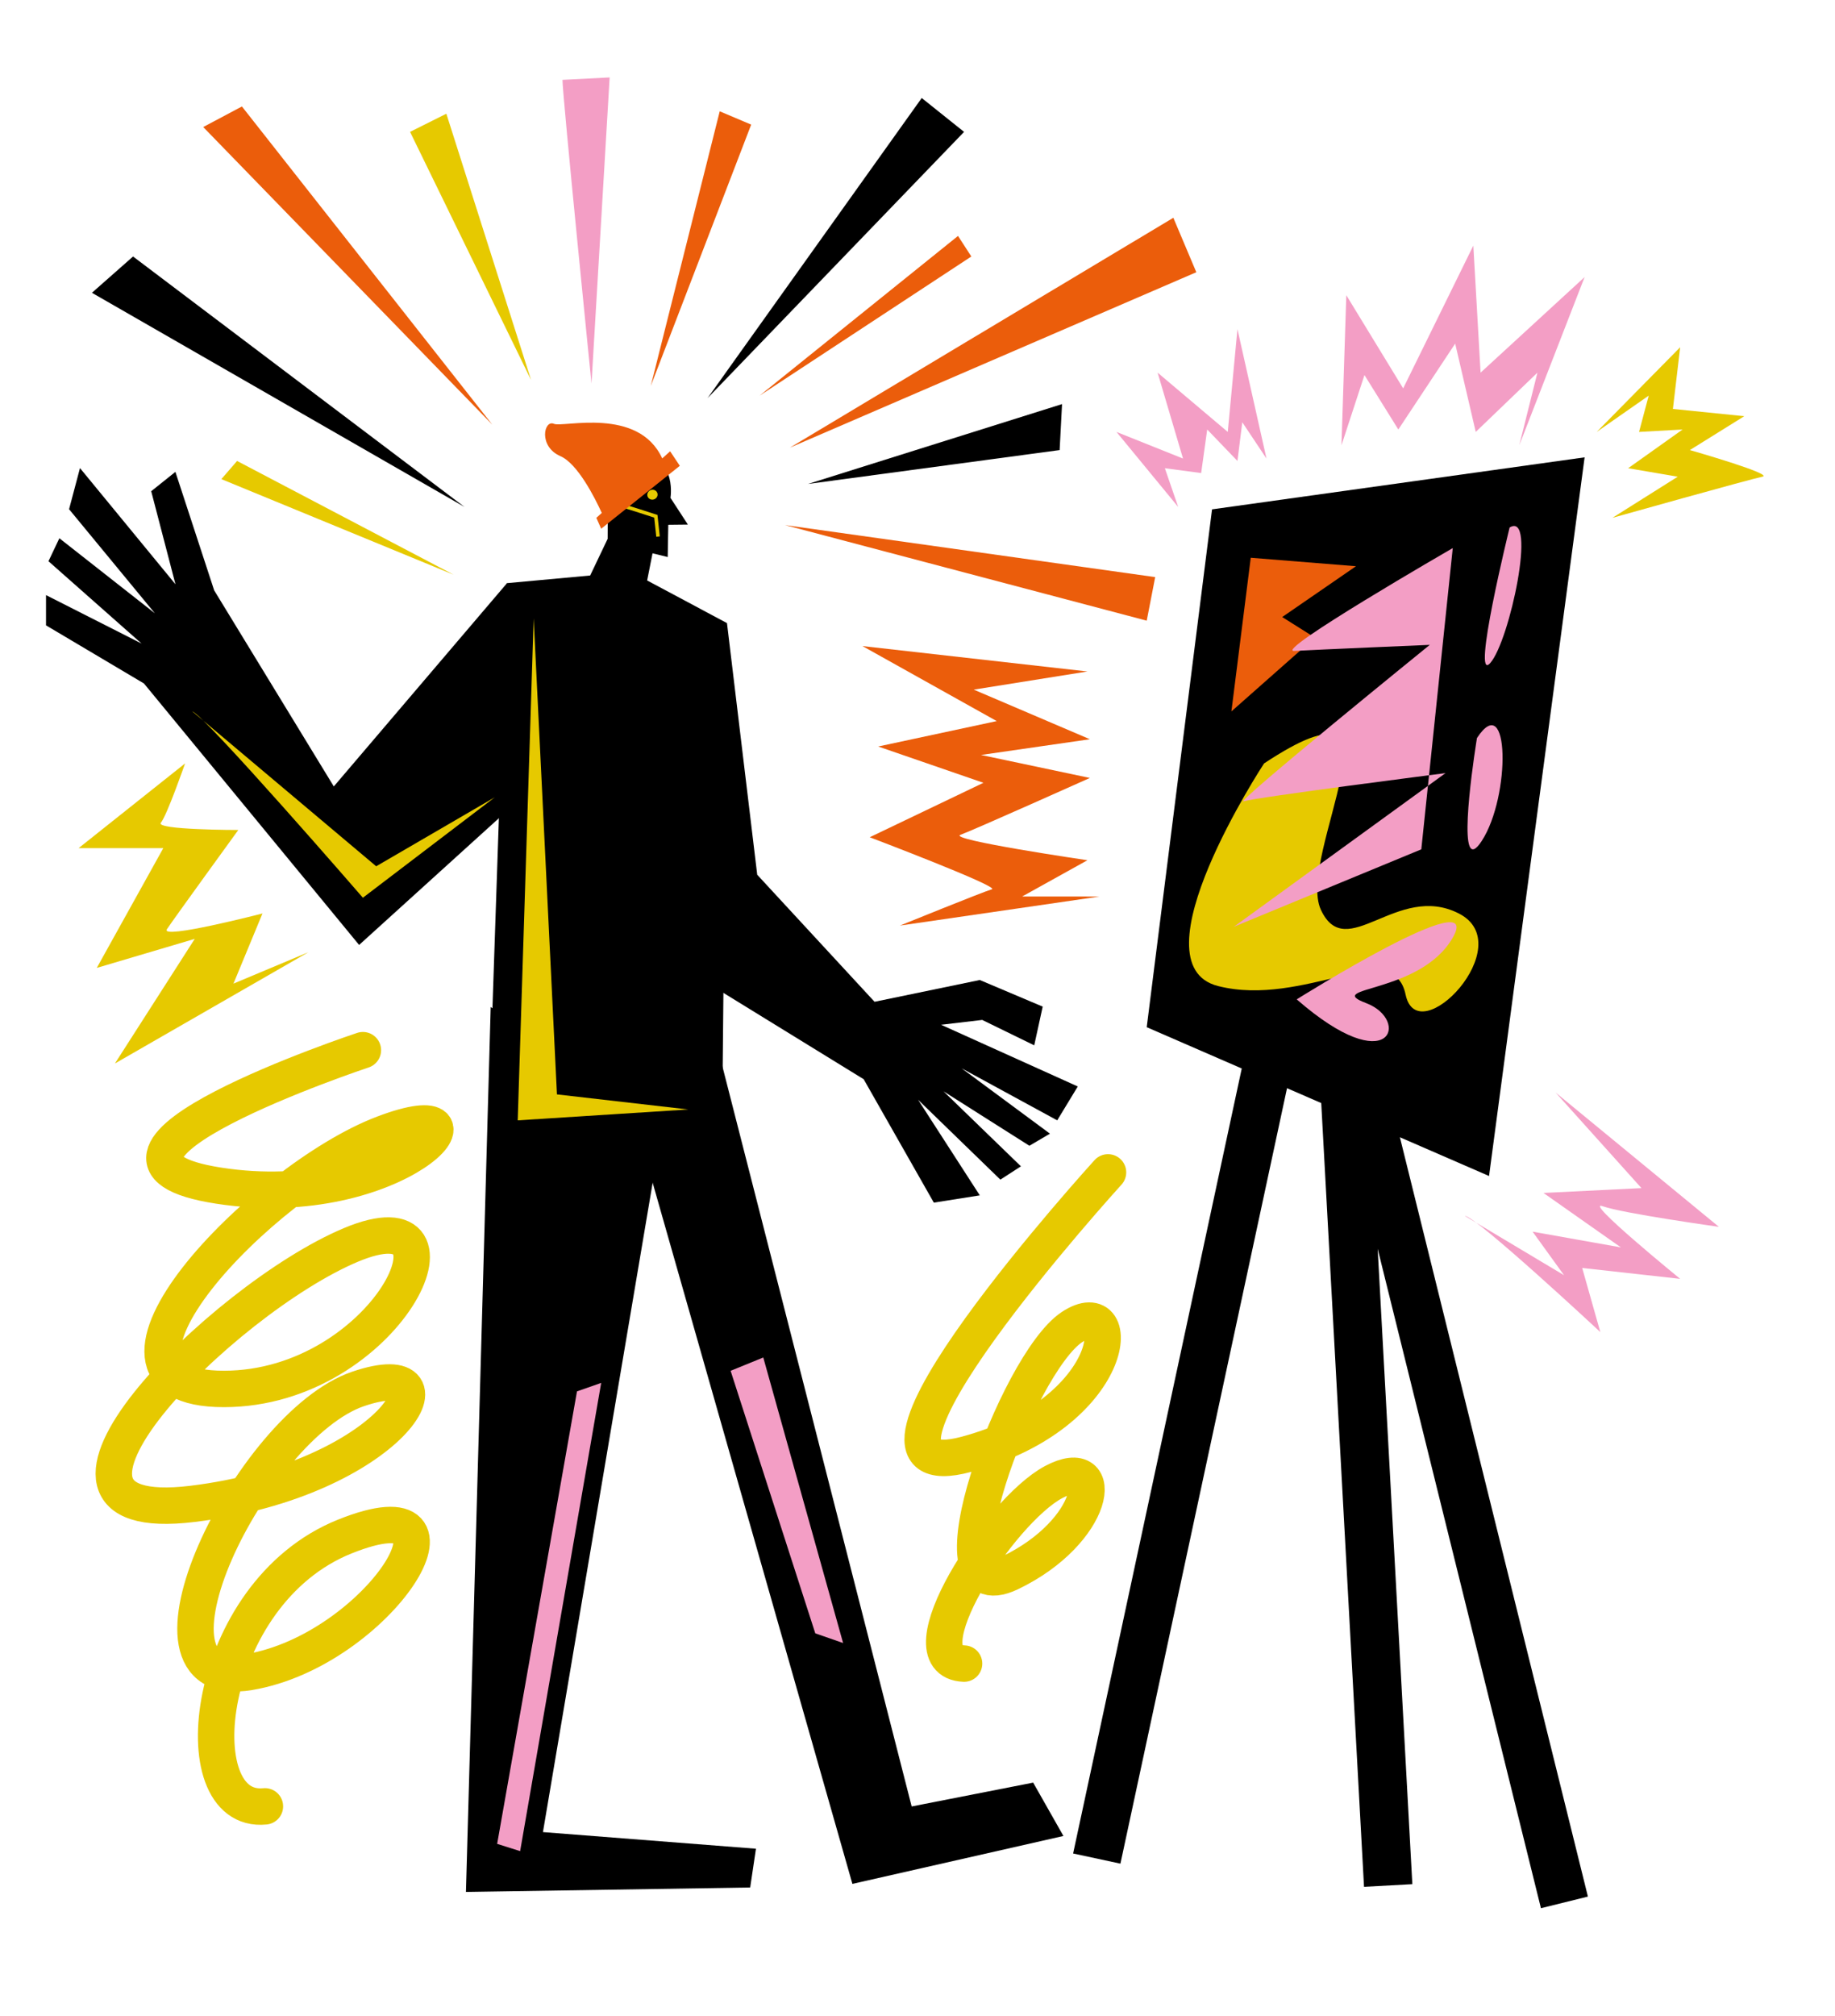 <svg id="Capa_1" data-name="Capa 1" xmlns="http://www.w3.org/2000/svg" viewBox="0 0 1517 1666"><title>Mesa de trabajo 43</title><path d="M535,479.78l4.45-22.45L552,460.4l.47-26.63,16.22-.18L554.3,411.51c.48-3.43,4.2-36.44-27.86-31.71-25.87,3.81-25.46,14.11-23.94,28.45l-.16,37.12-14.45,30.3L419,482,406,866,596.48,982.71,601,515Z"/><polygon points="504.86 855.83 612.32 1232.94 704.68 1557.08 879.14 1517.48 854.12 1473.38 753.68 1493.08 680.57 1207.26 590.98 857 504.86 855.83"/><ellipse cx="539.36" cy="408.91" rx="4.28" ry="4.08" transform="translate(-105.44 203.13) rotate(-19.47)" fill="#e6ca00"/><path d="M544,443.5l-1.82-16.79s-27.9-9.11-29.18-9.1-.59-14.34-.59-14.34" fill="none" stroke="#e6ca00" stroke-miterlimit="10" stroke-width="2.92"/><polygon points="405.66 832.32 385.2 1563.74 620.18 1560.06 624.95 1528.02 448.85 1514.28 547.67 929.56 405.66 832.32"/><polygon points="631 1122 697 1358 674 1350 604 1133 631 1122" fill="#f39ec5"/><polygon points="477 1150 411 1524 430 1530 497 1143 477 1150" fill="#f39ec5"/><polygon points="419.06 482.1 275.96 650.01 177.06 487.95 145 390 125 406 145.06 482.93 66.12 386.88 57.1 420.88 128.05 506.92 49.08 444.88 40.07 463.87 117.03 531.91 38.05 491.87 38.04 516.87 119.01 564.92 296.88 781.02 480.98 614.13 419.06 482.1"/><path d="M554,373l-6.53,5.89c-19.8-43.13-82-25.28-89.59-28.61-8.2-3.56-13,18.73,5.44,26.75,14.2,6.18,28.39,34.28,34.17,46.92L493,428l4,9,65-52Z" fill="#eb5d0b"/><polygon points="601 515 626 723 723 828 810 810 862 832 855 864 812 843 778 847 891 898 874 926 795 883 868 937 851 947 780 902 844 964 827 975 759 909 810 988 772 994 714 892 571 804 601 515"/><path d="M159,588c11,4,141,154,141,154l109-83-98,57Z" fill="#e6c900"/><polygon points="441.18 511.04 428 926 569 917 460.43 904.54 441.18 511.04" fill="#e6c900"/><polygon points="1273.9 1577.18 1138.92 1032.13 1167.59 1557.32 1127.64 1559.5 1092.27 911.71 1063.98 899.41 926.26 1540.35 887.15 1531.95 1026.56 883.14 948 849 1002 421 1310 378 1231 972 1157.3 939.97 1312.73 1567.57 1273.9 1577.18"/><polygon points="1034 461 1018 588 1087 527 1060 510 1121 468 1034 461" fill="#eb5d0b"/><path d="M1045,631s-109,166-38,184,145-41,155,7,95-41,44-67-93,42-114-3S1172,547,1045,631Z" fill="#e6c900"/><path d="M1201,453s-149,86-131,85,112-5,112-5-163.58,132.61-153.79,129.31S1195,639,1195,639L1020,766l155-64" fill="#f39ec5"/><path d="M1248,436s-32,130-16,112S1271,422,1248,436Z" fill="#f39ec5"/><path d="M1221,610s-.3,1.83-.78,5c-3.46,22.51-16.28,112.5,4.78,80C1249,658,1248,569,1221,610Z" fill="#f39ec5"/><path d="M1072,826s156-98,129-51-108.13,40.24-71.56,54.12S1150,894,1072,826Z" fill="#f39ec5"/><polygon points="200 88 407 351 168 105 200 88" fill="#eb5d0b"/><path d="M465,66c0,13,24,251,24,251L504,64Z" fill="#f39ec5"/><polygon points="585 329 762 81 797 109 585 329"/><polygon points="653 370 970 180 989 225 653 370" fill="#eb5d0b"/><polygon points="649 434 955 477 948 513 649 434" fill="#eb5d0b"/><polygon points="878 334 668 400 876 372 878 334"/><polygon points="1109 368 1113 244 1160 321 1218 203 1224 308 1310 229 1256 368 1271 308 1220 357 1203 284 1156 355 1128 310 1109 368" fill="#f39ec5"/><polygon points="974 419 923 357 978 379 957 308 1015 357 1023 272 1047 379 1027 349 1023 381 998 355 993 391 963 387 974 419" fill="#f39ec5"/><path d="M1211,1005c9,0,112,96,112,96l-15-53,81,9s-81-66-64-60,96,17,96,17L1286,903l71,79-81,4,64,45-73-13,26,36Z" fill="#f39ec5"/><polygon points="110 212 384 419 76 242 110 212"/><path d="M300,868S32,957,181,980s236-81,136-43S50,1148,185,1148s212-164,105-119S-6,1263,159,1243s225-125,137-95-197,252-90,234,196-159,79-112-135,230-66,223" fill="none" stroke="#e6c900" stroke-linecap="round" stroke-linejoin="round" stroke-width="30.11"/><polygon points="339 109 439 314 369 94 339 109" fill="#e6c900"/><polygon points="595 92 538 319 621 103 595 92" fill="#eb5d0b"/><polygon points="628 327 792 195 803 212 628 327" fill="#eb5d0b"/><path d="M899,555,713,534l111,62-98,21,87,30-94,45s108,41,101,43-76,30-76,30l165-24H845l54-30s-116-17-105-21,107-47,107-47l-90-19,90-13-96-41Z" fill="#eb5d0b"/><path d="M916,969s-243,267-117,233,132-135,87-105-122,237-51,203,81-99,36-75-125,148-74,150" fill="none" stroke="#e6c900" stroke-linecap="round" stroke-linejoin="round" stroke-width="30.11"/><path d="M153,631,65,701h70L80,800l81-24L95,879l160-92-62,26,24-58s-85,22-79,13,59-82,59-82-69,0-64-6S153,631,153,631Z" fill="#e6c900"/><polygon points="196 381 375 475 183 396 196 381" fill="#e6c900"/><path d="M1320,357l69-70-6,51,59,6-45,28s70,20,60,22-124,34-124,34l54-34-41-7,45-32-36,2,8-30Z" fill="#e6c900"/></svg>